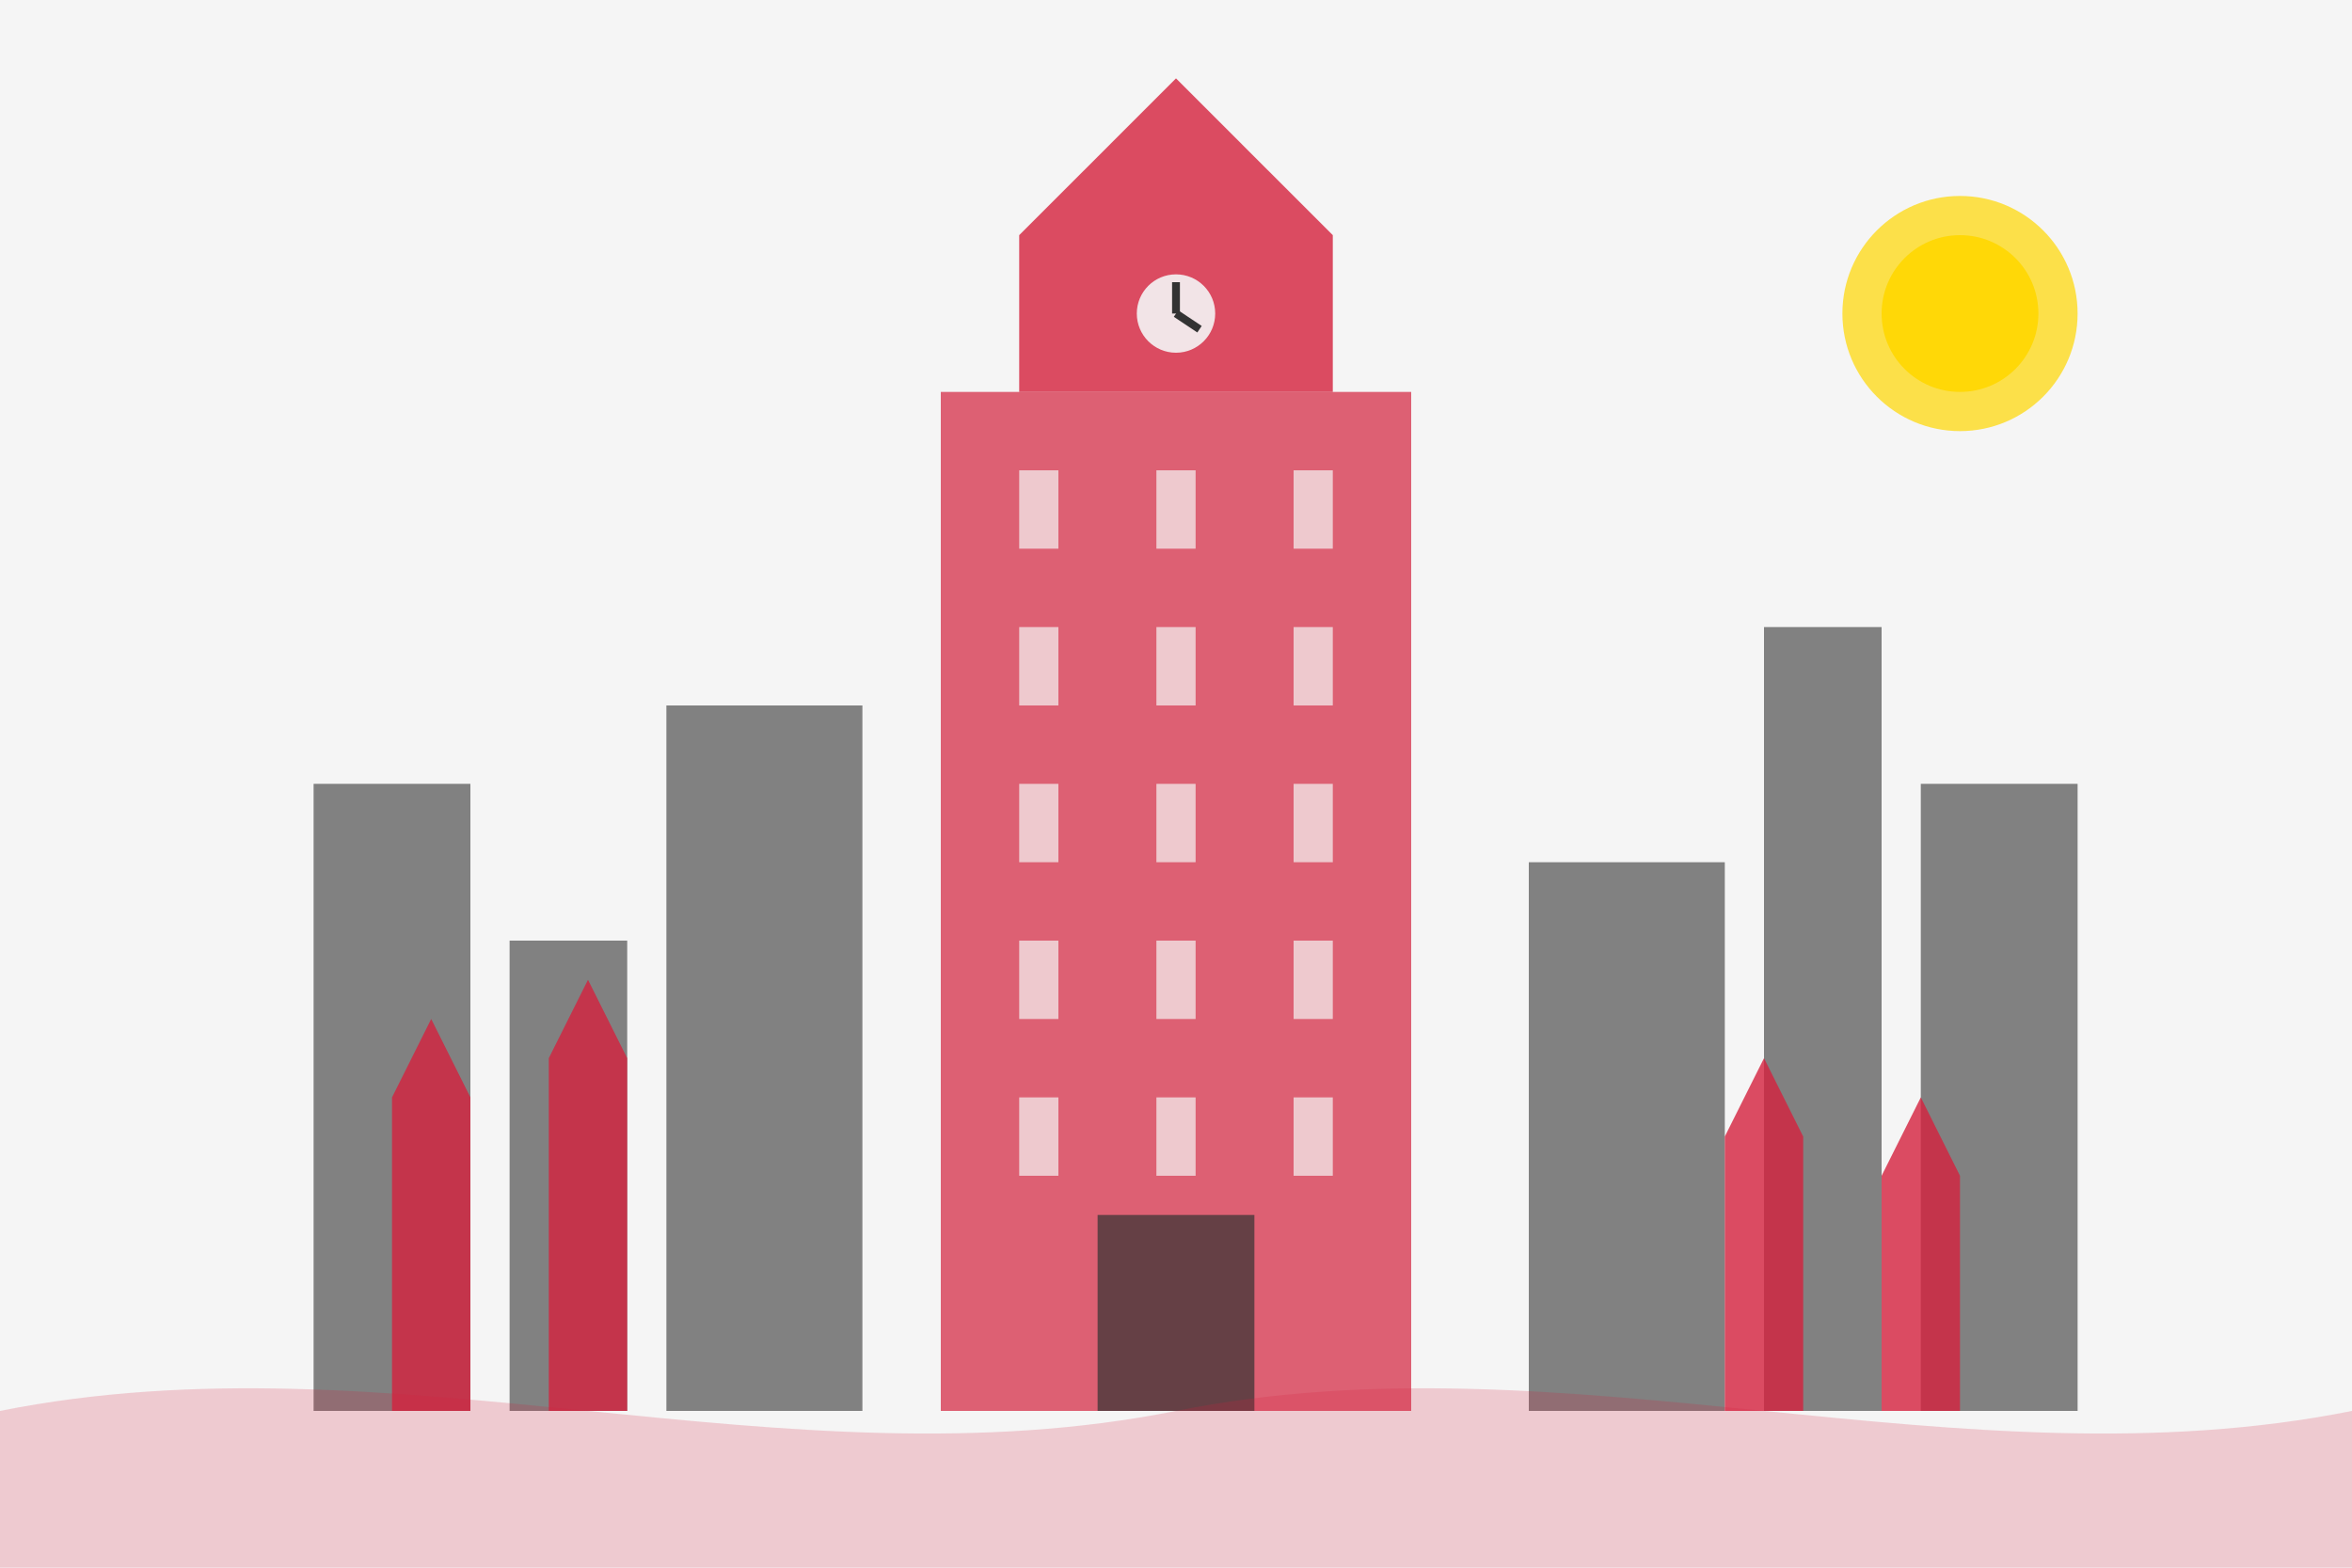 <svg width="300" height="200" viewBox="0 0 300 200" xmlns="http://www.w3.org/2000/svg">
  <!-- Background -->
  <rect width="300" height="200" fill="#f5f5f5" />
  
  <!-- Palace of Culture and Science - Warsaw's iconic landmark -->
  <g>
    <!-- Main Building -->
    <rect x="120" y="50" width="60" height="130" fill="#d4213d" opacity="0.7" />
    
    <!-- Tower Top -->
    <path d="M130 50 L130 30 L140 20 L150 10 L160 20 L170 30 L170 50 Z" fill="#d4213d" opacity="0.8" />
    
    <!-- Windows -->
    <g fill="#f5f5f5" opacity="0.7">
      <!-- Left Column -->
      <rect x="130" y="60" width="5" height="10" />
      <rect x="130" y="80" width="5" height="10" />
      <rect x="130" y="100" width="5" height="10" />
      <rect x="130" y="120" width="5" height="10" />
      <rect x="130" y="140" width="5" height="10" />
      
      <!-- Middle Column -->
      <rect x="147.5" y="60" width="5" height="10" />
      <rect x="147.5" y="80" width="5" height="10" />
      <rect x="147.5" y="100" width="5" height="10" />
      <rect x="147.5" y="120" width="5" height="10" />
      <rect x="147.5" y="140" width="5" height="10" />
      
      <!-- Right Column -->
      <rect x="165" y="60" width="5" height="10" />
      <rect x="165" y="80" width="5" height="10" />
      <rect x="165" y="100" width="5" height="10" />
      <rect x="165" y="120" width="5" height="10" />
      <rect x="165" y="140" width="5" height="10" />
    </g>
    
    <!-- Entrance -->
    <rect x="140" y="155" width="20" height="25" fill="#333333" opacity="0.7" />
    
    <!-- Clock -->
    <circle cx="150" cy="40" r="5" fill="#f5f5f5" opacity="0.9" />
    <line x1="150" y1="40" x2="150" y2="36" stroke="#333333" stroke-width="1" />
    <line x1="150" y1="40" x2="153" y2="42" stroke="#333333" stroke-width="1" />
  </g>
  
  <!-- Warsaw Skyline -->
  <g opacity="0.6">
    <!-- Modern Buildings Left -->
    <rect x="40" y="100" width="20" height="80" fill="#333333" />
    <rect x="65" y="120" width="15" height="60" fill="#333333" />
    <rect x="85" y="90" width="25" height="90" fill="#333333" />
    
    <!-- Modern Buildings Right -->
    <rect x="195" y="110" width="25" height="70" fill="#333333" />
    <rect x="225" y="80" width="15" height="100" fill="#333333" />
    <rect x="245" y="100" width="20" height="80" fill="#333333" />
  </g>
  
  <!-- Old Town Buildings -->
  <g opacity="0.8">
    <!-- Left Side -->
    <path d="M50 180 L50 140 L55 130 L60 140 L60 180 Z" fill="#d4213d" />
    <path d="M70 180 L70 135 L75 125 L80 135 L80 180 Z" fill="#d4213d" />
    
    <!-- Right Side -->
    <path d="M220 180 L220 145 L225 135 L230 145 L230 180 Z" fill="#d4213d" />
    <path d="M240 180 L240 150 L245 140 L250 150 L250 180 Z" fill="#d4213d" />
  </g>
  
  <!-- Vistula River -->
  <path d="M0 180 C50 170, 100 190, 150 180 C200 170, 250 190, 300 180 L300 200 L0 200 Z" fill="#d4213d" opacity="0.2" />
  
  <!-- Sun -->
  <circle cx="250" cy="40" r="15" fill="#FFD700" opacity="0.7" />
  <circle cx="250" cy="40" r="10" fill="#FFD700" opacity="0.9" />
</svg>
